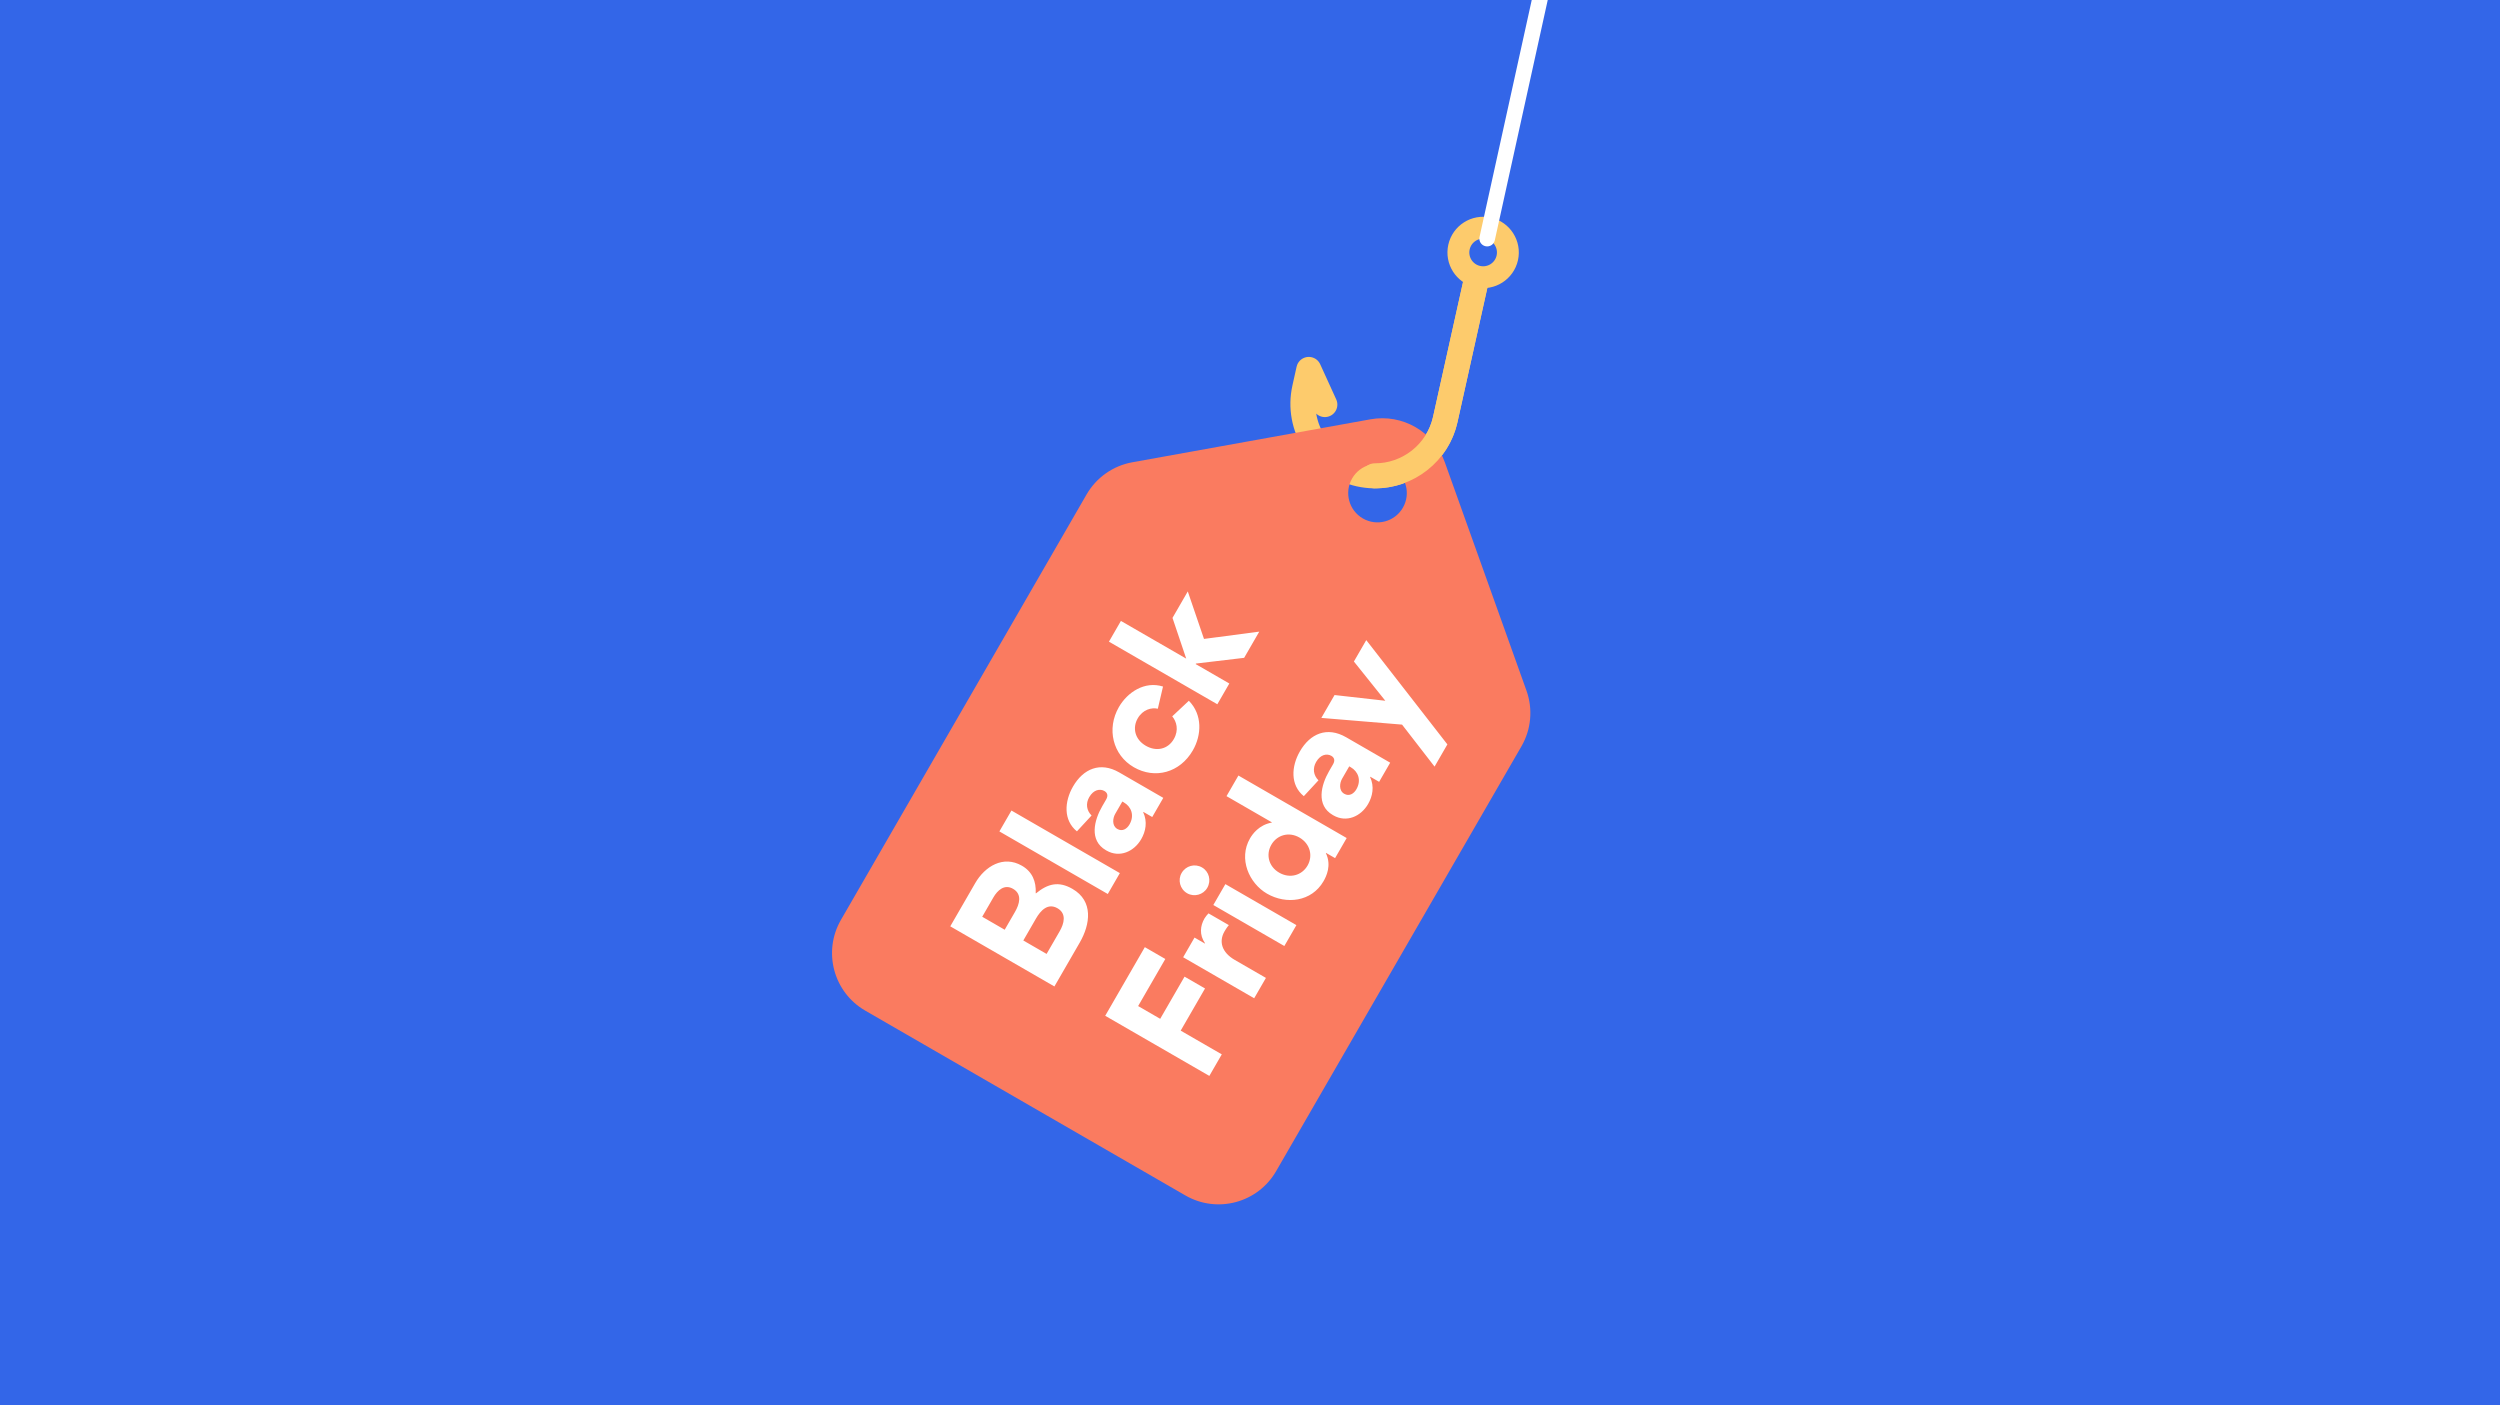 <svg width="1062" height="597" viewBox="0 0 1062 597" fill="none" xmlns="http://www.w3.org/2000/svg"><rect x="0" y="0" width="1062" height="597" fill="#333333" stroke="none"/><g clip-path="url(#clip0_5218_2)"><rect width="1062" height="597" fill="#3366E8"/><path d="M627.234 118.51L613.954 178.18C610.283 194.678 593.933 205.075 577.436 201.405V201.405C560.938 197.734 550.539 181.384 554.21 164.886L555.982 156.924L562.8 171.87" stroke="#FDCB6C" stroke-width="10.62" stroke-linecap="round" stroke-linejoin="round"/><circle cx="630.035" cy="107.25" r="10.514" transform="rotate(12.534 630.035 107.25)" stroke="#FDCB6C" stroke-width="9.293"/><path d="M631.751 101.353L718.654 -293.091" stroke="white" stroke-width="6.638" stroke-linecap="round"/><path fill-rule="evenodd" clip-rule="evenodd" d="M367.564 429.32L503.552 507.825C517.053 515.62 534.317 510.994 542.112 497.493L646.319 317.018C650.464 309.841 651.244 301.205 648.454 293.402L613.77 196.395C609.124 183.4 595.761 175.67 582.178 178.121L481.017 196.374C472.844 197.848 465.735 202.847 461.582 210.039L357.233 390.762C349.437 404.263 354.063 421.526 367.564 429.32ZM574.387 203.234C570.949 209.188 572.988 216.801 578.941 220.238C584.894 223.675 592.507 221.634 595.945 215.679C599.383 209.724 597.345 202.111 591.392 198.675C585.438 195.238 577.825 197.279 574.387 203.234Z" fill="#FA7B60"/><path d="M627.198 118.603L613.955 178.17C610.769 192.49 598.03 202.214 583.933 202.132" stroke="#FDCB6C" stroke-width="10.62" stroke-linecap="round" stroke-linejoin="round"/><path d="M455.574 377.592C464.558 382.779 463.179 392.605 458.677 400.402L447.912 419.047L403.673 393.505L414.274 375.143C418.384 368.023 426.215 363.203 434.125 367.77C438.532 370.314 440.213 374.449 439.972 379.433L440.085 379.498C445.097 375.385 449.698 374.2 455.574 377.592ZM430.351 377.569C426.678 375.449 423.737 378.195 421.975 381.246L417.245 389.439L426.794 394.951L431.165 387.38C433.024 384.16 434.362 379.885 430.351 377.569ZM449.234 385.834C445.109 383.453 442.043 386.806 440.086 390.196L434.704 399.518L444.591 405.227L450.137 395.622C452.029 392.345 453.189 388.118 449.234 385.834ZM424.54 353.186L429.662 344.315L475.71 370.901L470.588 379.771L424.54 353.186ZM484.782 356.493C481.748 361.747 475.618 364.536 470.024 361.307L469.798 361.176C462.566 357.001 464.805 348.425 468.198 342.549L469.894 339.611C470.84 337.972 470.417 336.748 469.174 336.031C467.253 334.922 464.531 335.46 462.705 338.624C461.139 341.336 461.546 344.283 463.697 346.429L457.477 353.159C451.623 348.423 452.16 340.446 455.814 334.118C460.152 326.604 467.328 323.439 475.464 328.136L494.166 338.934L489.468 347.07L485.739 344.917L485.618 344.997C487.533 349.117 486.674 353.216 484.782 356.493ZM479.808 350.231C482.059 346.333 480.498 342.644 477.447 340.882L476.769 340.491L473.735 345.746C472.691 347.554 472.264 350.772 474.637 352.142C476.784 353.382 478.732 352.096 479.808 350.231ZM506.712 318.769C501.232 328.261 490.626 331.103 481.643 325.916C472.716 320.762 469.965 309.607 475.315 300.341C478.936 294.069 486.273 289.19 494.047 291.644L491.844 301.07C489.193 300.443 485.482 301.39 483.297 305.175C481.046 309.074 481.946 314.038 486.749 316.811C491.212 319.388 496.129 318.309 498.641 313.959C500.859 310.117 499.791 306.487 497.964 304.302L505.025 297.682C510.866 303.615 510.463 312.272 506.712 318.769ZM508.049 281.875L507.919 282.101L522.214 290.354L517.125 299.168L471.077 272.582L476.166 263.768L503.907 279.785L498.077 262.482L504.569 251.238L511.454 271.41L534.936 268.318L528.509 279.449L508.049 281.875ZM483.476 427.376L492.855 432.791L503.196 414.88L511.897 419.904L501.556 437.814L519.015 447.894L513.73 457.047L469.49 431.505L486.323 402.351L495.024 407.375L483.476 427.376ZM513.368 387.997L522.013 392.988C521.102 394.044 520.384 395.287 520.156 395.682C517.709 399.92 518.951 404.554 524.544 407.784L537.766 415.417L532.775 424.061L502.603 406.642L507.431 398.28L511.838 400.824L511.904 400.711C509.403 397.083 509.865 393.282 511.659 390.174C512.051 389.496 512.84 388.521 513.368 387.997ZM504.29 379.452C507.284 381.181 511.149 380.097 512.845 377.159C514.639 374.052 513.612 370.22 510.618 368.491C507.567 366.729 503.735 367.756 501.941 370.864C500.244 373.802 501.239 377.69 504.29 379.452ZM515.418 384.446L520.54 375.575L550.711 392.995L545.59 401.865L515.418 384.446ZM567.145 364.531L563.303 362.313L563.237 362.426C565.731 367.632 563.404 372.315 562.229 374.349C557.173 383.107 546.373 384.329 538.237 379.632C530.609 375.228 526.003 364.809 530.993 356.164C532.005 354.413 534.758 350.427 540.224 349.44L540.29 349.327L521.023 338.204L526.079 329.446L572.07 355.999L567.145 364.531ZM552.003 355.788C547.483 353.179 542.45 354.718 540.069 358.843C537.688 362.967 538.871 368.095 543.391 370.705C547.967 373.347 553.056 371.84 555.437 367.715C557.819 363.591 556.579 358.431 552.003 355.788ZM581.167 341.548C578.134 346.802 572.003 349.591 566.41 346.362L566.184 346.231C558.952 342.056 561.191 333.48 564.584 327.604L566.28 324.666C567.226 323.027 566.802 321.804 565.559 321.086C563.638 319.977 560.917 320.515 559.09 323.679C557.524 326.391 557.932 329.338 560.083 331.484L553.863 338.214C548.009 333.478 548.546 325.501 552.2 319.173C556.538 311.659 563.714 308.494 571.85 313.192L590.551 323.989L585.854 332.125L582.125 329.972L582.003 330.052C583.919 334.172 583.059 338.271 581.167 341.548ZM576.194 335.287C578.445 331.388 576.883 327.699 573.832 325.938L573.154 325.546L570.121 330.801C569.077 332.609 568.65 335.828 571.023 337.198C573.17 338.437 575.118 337.151 576.194 335.287ZM609.402 325.656L595.595 307.816L561.305 304.969L566.915 295.251L588.486 297.685L575.136 281.012L580.388 271.916L614.849 316.221L609.402 325.656Z" fill="white"/></g><defs><clipPath id="clip0_5218_2"><rect width="1062" height="597" fill="white"/></clipPath></defs></svg>